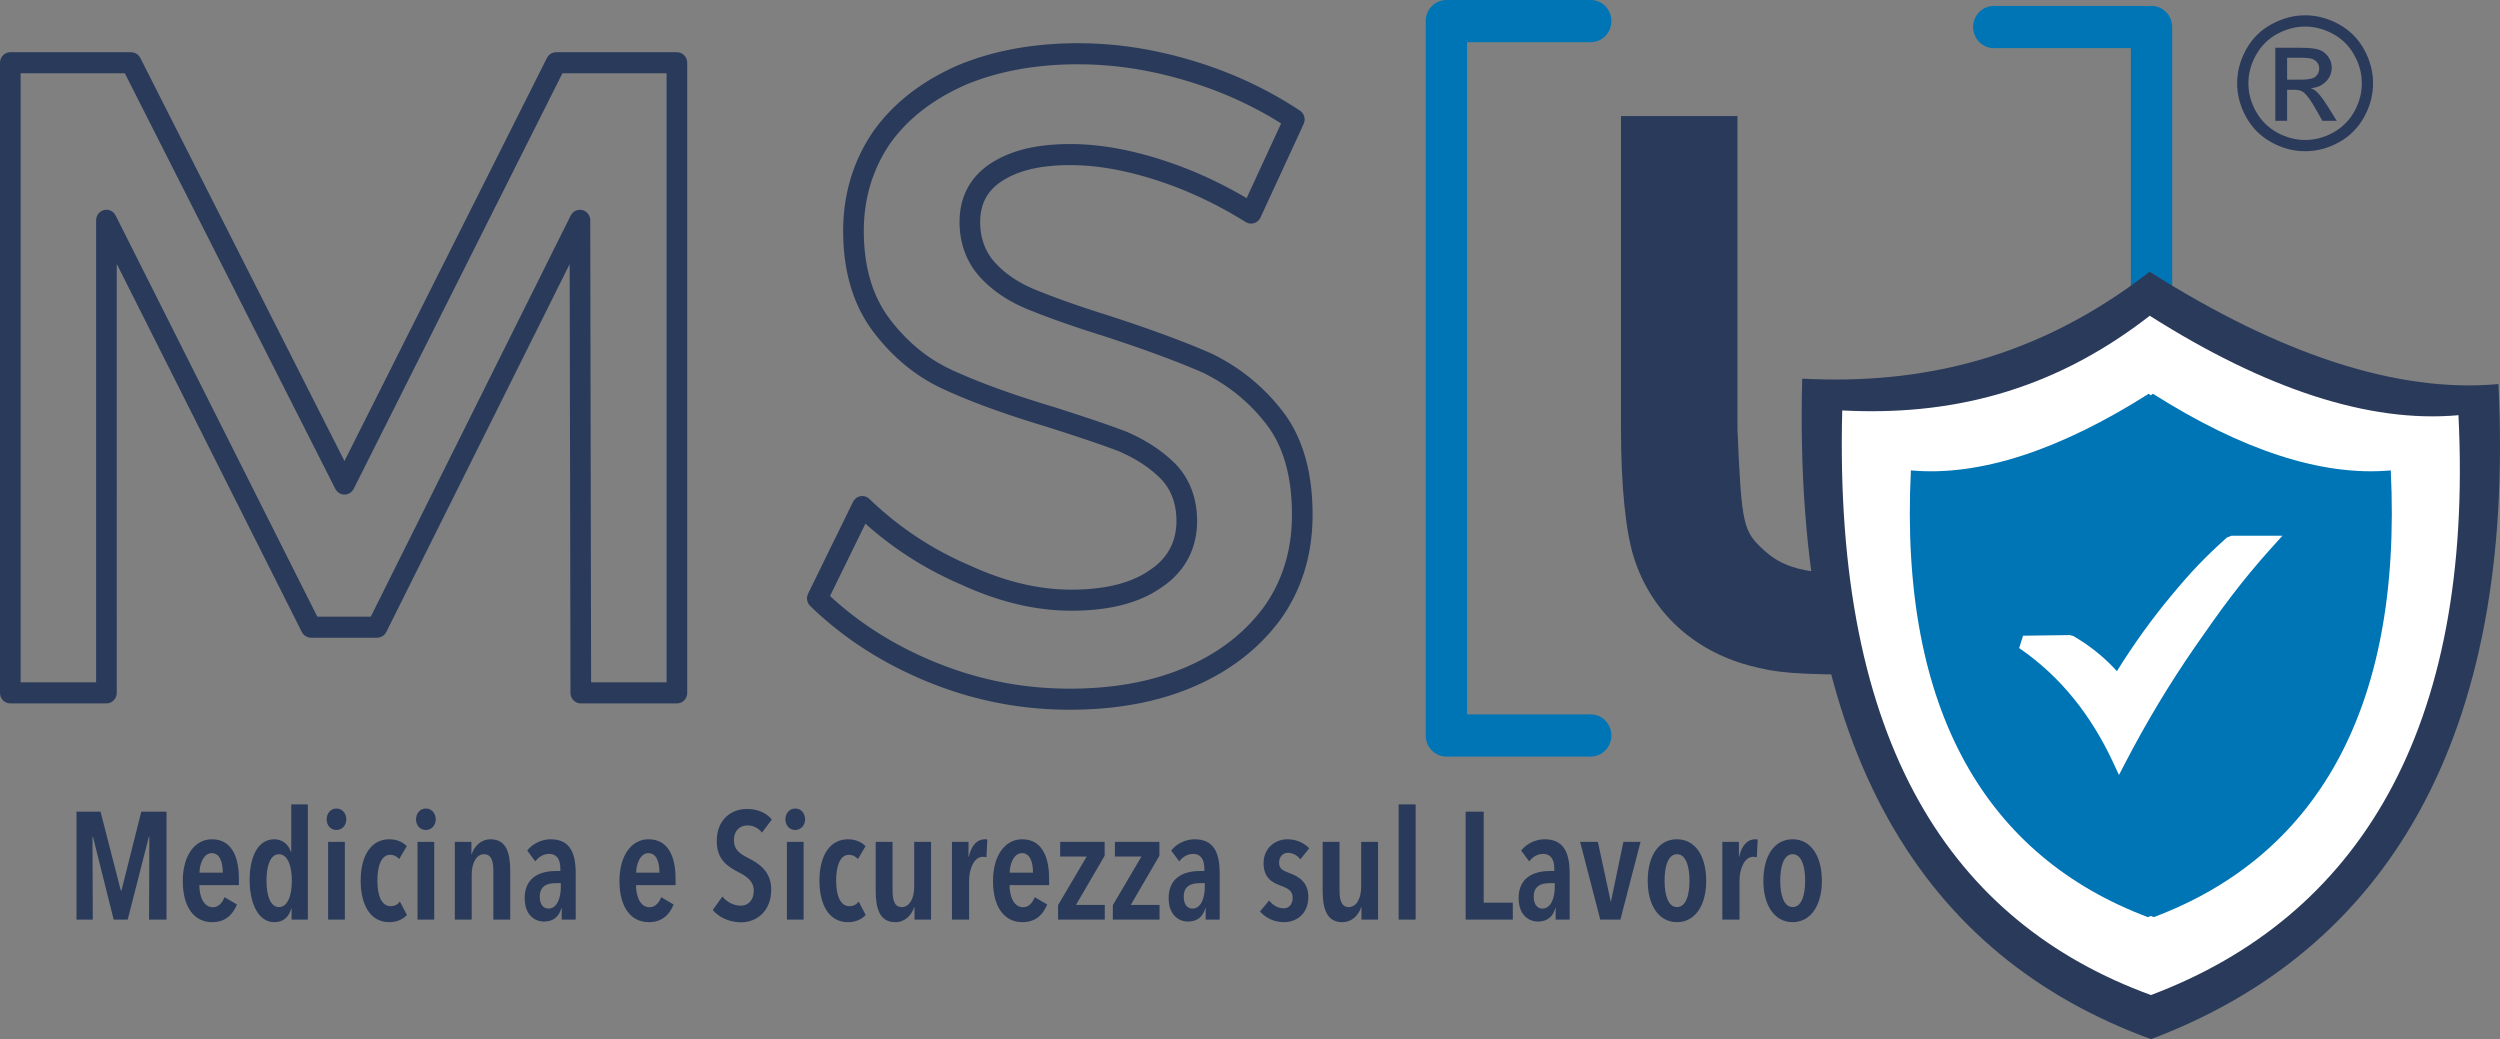 <?xml version="1.0" encoding="UTF-8" standalone="no"?>
<!-- Creator: CorelDRAW -->

<svg
   xml:space="preserve"
   width="151.444mm"
   height="62.949mm"
   version="1.1"
   style="clip-rule:evenodd;fill-rule:evenodd;image-rendering:optimizeQuality;shape-rendering:geometricPrecision;text-rendering:geometricPrecision"
   viewBox="0 0 15427.482 6412.561"
   id="svg27"
   sodipodi:docname="logo-msl-sec.svg"
   inkscape:version="1.2.2 (b0a8486541, 2022-12-01)"
   xmlns:inkscape="http://www.inkscape.org/namespaces/inkscape"
   xmlns:sodipodi="http://sodipodi.sourceforge.net/DTD/sodipodi-0.dtd"
   xmlns="http://www.w3.org/2000/svg"
   xmlns:svg="http://www.w3.org/2000/svg"><rect x="0" y="0" width="15427.482" height="6412.561" fill="#808080" stroke="none"/><sodipodi:namedview
   id="namedview16"
   pagecolor="#ffffff"
   bordercolor="#000000"
   borderopacity="0.25"
   inkscape:showpageshadow="2"
   inkscape:pageopacity="0.0"
   inkscape:pagecheckerboard="0"
   inkscape:deskcolor="#d1d1d1"
   inkscape:document-units="mm"
   showgrid="false"
   inkscape:zoom="0.97673734"
   inkscape:cx="375.74073"
   inkscape:cy="179.16792"
   inkscape:window-width="1850"
   inkscape:window-height="1011"
   inkscape:window-x="0"
   inkscape:window-y="0"
   inkscape:window-maximized="1"
   inkscape:current-layer="_2279955410304" />
 <defs
   id="defs4">
  <style
   type="text/css"
   id="style2">
   <![CDATA[
    .fil0 {fill:#0075B6;fill-rule:nonzero}
    .fil1 {fill:#2A3A5B;fill-rule:nonzero}
    .fil2 {fill:#2A3A5B;fill-rule:nonzero}
   ]]>
  </style>
 </defs>
 <g
   id="Livello_x0020_1"
   transform="translate(-64.56,-2.2777269e-4)"
   inkscape:label="Livello 1"
   inkscape:groupmode="layer">
  <g
   id="_2279955410304">
   <path
   class="fil0"
   d="m 12368.2,296.89 c -70.43,0 -127.55,-58.28 -127.55,-130.16 0,-71.89 57.12,-130.17 127.55,-130.17 h 973.45 c 70.43,0 127.55,58.28 127.55,130.17 v 4408.54 c 0,71.88 -57.12,130.17 -127.55,130.17 h -973.45 c -70.43,0 -127.55,-58.29 -127.55,-130.17 0,-71.89 57.12,-130.17 127.55,-130.17 h 845.9 V 296.88 h -845.9 z"
   id="path7" />
   <path
   class="fil0"
   d="M 8862.66,4332.82 V 130.16 c 0,-71.88 57.11,-130.17 127.55,-130.17 h 890.73 c 70.44,0 127.56,58.29 127.56,130.17 0,71.88 -57.12,130.17 -127.56,130.17 h -763.18 v 4148.21 h 763.18 c 70.44,0 127.56,58.29 127.56,130.17 0,71.88 -57.12,130.17 -127.56,130.17 h -890.73 c -70.44,0 -127.55,-58.29 -127.55,-130.17 z"
   id="path9" />
   
   <g
   id="g15">
    <path
   class="fil2"
   d="M 64.57,4275.82 V 387.24 h 127.4 v 3888.58 l -63.7,64.99 z m 127.4,0 c 0,35.89 -28.52,64.99 -63.7,64.99 -35.18,0 -63.7,-29.1 -63.7,-64.99 z m 529.39,64.99 H 128.27 v -129.98 h 593.09 l 63.7,64.99 z m 0,-129.98 c 35.18,0 63.7,29.1 63.7,64.99 0,35.89 -28.52,64.99 -63.7,64.99 z m 63.7,-2851.45 V 4275.82 H 657.66 V 1359.38 l 120.37,-29.66 z m -127.4,0 c 0,-35.89 28.52,-64.99 63.7,-64.99 35.18,0 63.7,29.1 63.7,64.99 z M 1927.04,3899.95 664.69,1389.04 l 113.34,-59.33 1262.35,2510.91 -56.67,94.66 z m 113.34,-59.33 c 16.05,31.94 3.7,71.11 -27.6,87.5 -31.29,16.38 -69.69,3.77 -85.74,-28.17 z m 351.42,94.66 H 1983.71 V 3805.3 h 408.09 l 56.77,94.45 z m 0,-129.98 c 35.18,0 63.7,29.1 63.7,64.99 0,35.89 -28.52,64.99 -63.7,64.99 z m 1308.22,-2416.45 -1251.45,2510.91 -113.54,-58.92 1251.45,-2510.91 120.47,29.34 z m -113.54,-58.92 c 15.94,-31.99 54.3,-44.74 85.64,-28.47 31.35,16.27 43.84,55.41 27.9,87.39 z m -1.49,2946.02 -5.44,-2916.44 127.4,-0.24 5.44,2916.44 -63.7,65.11 z m 127.4,-0.24 c 0.06,35.89 -28.4,65.05 -63.58,65.11 -35.18,0.06 -63.76,-28.98 -63.82,-64.87 z m 529.39,65.11 h -593.09 v -129.98 h 593.09 l 63.7,64.99 z m 0,-129.98 c 35.18,0 63.7,29.1 63.7,64.99 0,35.89 -28.52,64.99 -63.7,64.99 z m 63.7,-3823.59 v 3888.58 h -127.4 V 387.25 l 63.7,-64.99 z m -127.4,0 c 0,-35.89 28.52,-64.99 63.7,-64.99 35.18,0 63.7,29.1 63.7,64.99 z m -681.74,-64.99 h 745.44 v 129.98 h -745.44 l -56.68,-94.64 56.68,-35.35 z m 0,129.98 c -35.18,0 -63.7,-29.1 -63.7,-64.99 0,-35.89 28.52,-64.99 63.7,-64.99 z M 2133.78,2957.39 3439.66,357.6 l 113.36,59.29 -1305.88,2599.79 -113.27,0.19 z m 113.36,59.29 c -16.04,31.94 -54.44,44.57 -85.73,28.2 -31.29,-16.37 -43.67,-55.55 -27.63,-87.49 z M 930.29,357.41 2247.05,2957.2 2133.87,3016.87 817.11,417.08 873.7,322.25 930.29,357.4 Z m -113.18,59.67 c -16.15,-31.88 -3.9,-71.1 27.34,-87.58 31.24,-16.47 69.69,-3.98 85.83,27.9 L 817.1,417.07 Z M 128.26,322.25 H 873.7 V 452.23 H 128.26 l -63.7,-64.99 z m 0,129.98 c -35.18,0 -63.7,-29.1 -63.7,-64.99 0,-35.89 28.52,-64.99 63.7,-64.99 z"
   id="path13" />
   </g>
   <g
   id="g19">
    <path
   class="fil2"
   d="m 7727.61,1287.25 115.25,55.38 -90.86,27.76 -17.95,-11.09 -17.94,-10.92 -17.95,-10.72 -17.95,-10.54 -17.92,-10.33 -17.93,-10.16 -17.94,-9.97 -17.92,-9.78 -17.92,-9.59 -17.94,-9.42 -17.91,-9.24 -17.91,-9.05 -17.93,-8.87 -17.9,-8.7 -17.91,-8.51 -17.91,-8.35 -17.89,-8.15 -17.9,-7.99 -17.91,-7.81 -17.9,-7.65 -17.89,-7.48 -17.89,-7.29 -17.9,-7.13 -17.89,-6.97 -17.88,-6.79 -17.9,-6.63 -17.89,-6.47 -17.87,-6.31 -17.88,-6.12 -17.92,-5.99 -17.86,-5.83 -17.88,-5.65 37.24,-124.3 18.86,5.96 18.86,6.13 18.82,6.3 18.86,6.47 18.87,6.65 18.83,6.82 18.84,6.98 18.86,7.16 18.83,7.33 18.84,7.5 18.85,7.7 18.85,7.86 18.82,8.04 18.83,8.22 18.84,8.39 18.83,8.6 18.83,8.76 18.83,8.95 18.82,9.13 18.81,9.32 18.83,9.51 18.81,9.69 18.79,9.87 18.82,10.07 18.79,10.27 18.79,10.44 18.81,10.65 18.79,10.84 18.78,11.03 18.78,11.23 18.77,11.41 18.78,11.62 -90.86,27.76 z m 90.86,-27.76 c 30,18.72 39.45,58.73 21.11,89.35 -18.35,30.62 -57.57,40.27 -87.57,21.55 l 66.46,-110.89 z m 291.02,-494.58 -266.62,577.72 -115.25,-55.38 266.62,-577.72 92.24,-26.87 z m -115.25,-55.38 c 14.98,-32.47 52.94,-46.4 84.77,-31.11 31.82,15.29 45.47,54.02 30.49,86.49 L 7994.25,709.53 Z M 7407.68,505 l 36.9,-124.42 h -0.01 l 22.38,7.02 22.22,7.18 22.09,7.34 21.92,7.52 21.76,7.69 21.58,7.83 21.45,8 21.31,8.18 21.12,8.31 20.99,8.48 20.86,8.65 20.68,8.8 20.54,8.95 20.39,9.1 20.24,9.26 20.1,9.41 19.96,9.58 19.79,9.7 19.66,9.86 19.53,10 19.38,10.16 19.23,10.31 19.1,10.45 18.95,10.58 18.81,10.72 18.68,10.87 18.55,11.02 18.4,11.15 18.25,11.28 18.14,11.42 18,11.57 17.87,11.68 -69.23,109.12 -16.95,-11.09 -17.06,-10.96 -17.21,-10.83 -17.34,-10.73 -17.44,-10.56 -17.57,-10.43 -17.7,-10.3 -17.87,-10.19 -17.97,-10.05 -18.1,-9.9 -18.23,-9.76 -18.38,-9.63 -18.51,-9.49 -18.66,-9.35 -18.79,-9.23 -18.92,-9.07 -19.08,-8.92 -19.2,-8.79 -19.36,-8.65 -19.52,-8.51 -19.64,-8.35 -19.78,-8.2 -19.95,-8.05 -20.1,-7.93 -20.23,-7.75 -20.39,-7.61 -20.56,-7.47 -20.7,-7.3 -20.84,-7.15 -21.01,-7 -21.18,-6.84 -21.32,-6.69 h -0.01 z m 0.01,0 c -33.67,-10.39 -52.71,-46.68 -42.53,-81.03 10.18,-34.35 45.74,-53.79 79.41,-43.4 l -36.88,124.42 z M 6718.78,396.68 v -129.98 0 l 23.07,0.11 23.01,0.36 23,0.58 22.96,0.81 22.94,1.04 22.92,1.27 22.87,1.5 22.85,1.72 22.83,1.96 22.81,2.18 22.77,2.4 22.75,2.62 22.73,2.84 22.7,3.07 22.68,3.28 22.67,3.49 22.64,3.73 22.6,3.92 22.61,4.15 22.58,4.36 22.54,4.56 22.55,4.79 22.51,4.99 22.51,5.2 22.51,5.41 22.47,5.61 22.48,5.81 22.47,6.03 22.43,6.22 22.45,6.42 22.44,6.62 22.42,6.83 -36.9,124.42 -21.44,-6.52 -21.42,-6.34 -21.43,-6.13 -21.45,-5.94 -21.41,-5.75 -21.42,-5.54 -21.43,-5.35 -21.41,-5.14 -21.43,-4.95 -21.43,-4.75 -21.43,-4.54 -21.44,-4.34 -21.44,-4.16 -21.43,-3.92 -21.48,-3.74 -21.47,-3.52 -21.46,-3.31 -21.51,-3.12 -21.51,-2.9 -21.5,-2.7 -21.55,-2.48 -21.57,-2.28 -21.57,-2.06 -21.59,-1.83 -21.63,-1.64 -21.65,-1.42 -21.66,-1.21 -21.68,-0.98 -21.72,-0.77 -21.74,-0.54 -21.77,-0.34 -21.79,-0.11 v 0 z m 0,0 c -35.18,0 -63.7,-29.1 -63.7,-64.99 0,-35.89 28.52,-64.99 63.7,-64.99 z m -698.21,127.9 -50.91,-119.15 1.27,-0.55 20.78,-8.54 20.94,-8.27 21.14,-7.99 21.26,-7.71 21.43,-7.45 21.61,-7.17 21.76,-6.9 21.92,-6.63 22.11,-6.35 22.25,-6.07 22.42,-5.81 22.59,-5.54 22.76,-5.25 22.91,-4.99 23.1,-4.73 23.26,-4.43 23.42,-4.19 23.61,-3.89 23.76,-3.63 23.94,-3.37 24.12,-3.09 24.28,-2.81 24.45,-2.56 24.63,-2.27 24.81,-2.02 24.98,-1.74 25.15,-1.48 25.35,-1.2 25.52,-0.93 25.68,-0.67 25.87,-0.4 26.05,-0.13 v 129.98 l -24.76,0.13 -24.57,0.38 -24.38,0.63 -24.17,0.89 -23.96,1.14 -23.79,1.4 -23.57,1.64 -23.4,1.89 -23.21,2.15 -23,2.39 -22.83,2.65 -22.61,2.9 -22.45,3.15 -22.27,3.4 -22.06,3.65 -21.89,3.9 -21.71,4.15 -21.54,4.4 -21.36,4.65 -21.17,4.9 -20.99,5.13 -20.83,5.4 -20.66,5.64 -20.46,5.88 -20.31,6.14 -20.15,6.37 -19.96,6.64 -19.82,6.88 -19.65,7.12 -19.47,7.38 -19.31,7.62 -19.17,7.86 1.27,-0.55 z m -1.27,0.55 c -32.54,13.63 -69.75,-2.24 -83.1,-35.44 -13.36,-33.2 2.2,-71.18 34.74,-84.81 l 48.37,120.25 z m -461.69,360.45 -104.37,-74.53 0.59,-0.85 11.56,-15.98 11.86,-15.77 12.19,-15.59 12.47,-15.35 12.78,-15.15 13.07,-14.92 13.38,-14.71 13.66,-14.5 13.98,-14.27 14.26,-14.08 14.58,-13.84 14.83,-13.62 15.15,-13.41 15.42,-13.18 15.73,-13 16.02,-12.75 16.3,-12.54 16.58,-12.32 16.89,-12.11 17.16,-11.89 17.44,-11.66 17.73,-11.45 18.02,-11.25 18.3,-11.01 18.57,-10.81 18.87,-10.58 19.13,-10.37 19.42,-10.16 19.7,-9.95 19.99,-9.74 20.26,-9.51 20.54,-9.3 50.91,119.15 -18.97,8.61 -18.67,8.76 -18.36,8.94 -18.09,9.14 -17.79,9.3 -17.5,9.49 -17.2,9.65 -16.9,9.83 -16.63,10.01 -16.31,10.17 -16.03,10.37 -15.75,10.52 -15.45,10.71 -15.16,10.87 -14.87,11.05 -14.61,11.24 -14.29,11.39 -14.02,11.55 -13.73,11.76 -13.46,11.92 -13.18,12.09 -12.89,12.25 -12.61,12.43 -12.33,12.6 -12.05,12.78 -11.79,12.96 -11.5,13.13 -11.24,13.31 -10.96,13.48 -10.67,13.65 -10.41,13.85 -10.16,14.03 0.59,-0.85 z m -0.59,0.85 c -20.62,29.07 -60.45,35.59 -88.94,14.55 -28.49,-21.05 -34.87,-61.69 -14.25,-90.77 z m -162.01,539.62 h -127.4 v 0 l 0.18,-21.39 0.56,-21.27 0.92,-21.16 1.29,-21.04 1.67,-20.9 2.03,-20.79 2.4,-20.63 2.76,-20.51 3.13,-20.39 3.5,-20.25 3.86,-20.09 4.22,-19.98 4.59,-19.82 4.95,-19.66 5.3,-19.55 5.68,-19.39 6.02,-19.23 6.39,-19.09 6.75,-18.93 7.09,-18.74 7.46,-18.62 7.8,-18.45 8.16,-18.28 8.5,-18.11 8.85,-17.95 9.2,-17.79 9.55,-17.6 9.88,-17.43 10.22,-17.26 10.57,-17.09 10.9,-16.89 11.24,-16.72 104.37,74.53 -9.87,14.7 -9.58,14.83 -9.25,14.95 -8.95,15.12 -8.66,15.27 -8.34,15.4 -8.04,15.52 -7.73,15.69 -7.44,15.83 -7.12,15.97 -6.83,16.11 -6.5,16.24 -6.19,16.4 -5.9,16.52 -5.57,16.67 -5.29,16.83 -4.95,16.94 -4.65,17.08 -4.34,17.28 -4.02,17.38 -3.71,17.51 -3.39,17.68 -3.08,17.81 -2.76,17.95 -2.43,18.1 -2.12,18.24 -1.8,18.39 -1.47,18.52 -1.15,18.65 -0.81,18.82 -0.5,18.97 -0.16,19.09 v 0 z m 0,0 c 0,35.89 -28.52,64.99 -63.7,64.99 -35.18,0 -63.7,-29.1 -63.7,-64.99 z m 160.7,543.4 -100.57,79.78 v 0 l -11.46,-15.4 -11.1,-15.69 -10.77,-15.97 -10.4,-16.25 -10.04,-16.51 -9.7,-16.8 -9.33,-17.05 -8.98,-17.34 -8.61,-17.6 -8.25,-17.86 -7.89,-18.14 -7.54,-18.4 -7.14,-18.63 -6.8,-18.91 -6.43,-19.17 -6.06,-19.41 -5.7,-19.68 -5.32,-19.93 -4.96,-20.14 -4.59,-20.42 -4.22,-20.66 -3.86,-20.89 -3.48,-21.14 -3.13,-21.4 -2.75,-21.64 -2.38,-21.86 -2.03,-22.12 -1.65,-22.35 -1.28,-22.61 -0.91,-22.82 -0.56,-23.07 -0.18,-23.32 h 127.4 l 0.16,21.22 0.5,20.93 0.83,20.66 1.16,20.35 1.49,20.09 1.8,19.81 2.14,19.54 2.44,19.25 2.76,18.96 3.1,18.69 3.39,18.43 3.71,18.13 4.02,17.86 4.33,17.61 4.62,17.32 4.93,17.03 5.25,16.8 5.53,16.5 5.85,16.24 6.14,16 6.42,15.71 6.73,15.45 7.03,15.21 7.32,14.95 7.6,14.69 7.91,14.45 8.19,14.19 8.5,13.97 8.77,13.7 9.06,13.45 9.37,13.22 9.65,12.98 v 0 z m 0,0 c 21.59,28.33 16.58,69.18 -11.19,91.2 -27.77,22.02 -67.79,16.91 -89.38,-11.42 z m 383.86,313.89 -52.12,118.62 -0.01,-0.01 -15.65,-7.31 -15.51,-7.55 -15.37,-7.8 -15.25,-8.05 -15.11,-8.28 -14.98,-8.53 -14.84,-8.77 -14.71,-9.02 -14.57,-9.25 -14.43,-9.5 -14.29,-9.73 -14.15,-9.97 -14.03,-10.22 -13.86,-10.44 -13.75,-10.71 -13.6,-10.94 -13.44,-11.14 -13.32,-11.41 -13.16,-11.63 -13.03,-11.86 -12.91,-12.12 -12.75,-12.36 -12.59,-12.57 -12.44,-12.78 -12.33,-13.04 -12.19,-13.28 -12.03,-13.5 -11.89,-13.73 -11.74,-13.96 -11.6,-14.19 -11.46,-14.42 -11.31,-14.64 100.57,-79.78 10.25,13.25 10.34,13.02 10.46,12.78 10.57,12.57 10.69,12.35 10.79,12.11 10.89,11.88 11.02,11.65 11.15,11.46 11.25,11.23 11.35,10.99 11.46,10.76 11.58,10.55 11.71,10.35 11.8,10.11 11.93,9.9 12.03,9.68 12.14,9.44 12.28,9.24 12.38,9.04 12.5,8.79 12.62,8.61 12.72,8.36 12.86,8.17 12.96,7.94 13.09,7.73 13.21,7.53 13.31,7.3 13.46,7.09 13.58,6.89 13.68,6.67 13.81,6.46 -0.01,-0.01 z m 0.01,0.01 c 32.09,14.69 46.44,53.16 32.05,85.9 -14.39,32.74 -52.1,47.39 -84.18,32.7 l 52.14,-118.6 z m 618.74,225.05 -38.2,124.02 1.25,0.39 -24.54,-7.35 -24.21,-7.35 -23.92,-7.37 -23.58,-7.34 -23.29,-7.34 -22.98,-7.35 -22.65,-7.33 -22.36,-7.34 -22.05,-7.33 -21.73,-7.33 -21.42,-7.3 -21.13,-7.31 -20.83,-7.29 -20.51,-7.29 -20.2,-7.26 -19.93,-7.26 -19.61,-7.24 -19.31,-7.23 -19.03,-7.22 -18.71,-7.2 -18.43,-7.18 -18.13,-7.15 -17.84,-7.15 -17.54,-7.12 -17.26,-7.11 -16.94,-7.07 -16.69,-7.05 -16.42,-7.05 -16.1,-7.01 -15.79,-6.97 -15.55,-6.96 -15.25,-6.93 52.12,-118.62 14.62,6.64 14.91,6.67 15.24,6.72 15.5,6.76 15.77,6.76 16.1,6.8 16.41,6.85 16.69,6.87 16.99,6.9 17.29,6.93 17.58,6.95 17.9,6.98 18.2,7 18.48,7.02 18.81,7.03 19.1,7.06 19.42,7.08 19.73,7.1 20.02,7.11 20.32,7.13 20.64,7.13 20.97,7.16 21.26,7.17 21.57,7.17 21.89,7.18 22.22,7.19 22.51,7.21 22.82,7.2 23.18,7.22 23.47,7.22 23.79,7.21 24.11,7.23 1.25,0.39 z m -1.25,-0.39 c 33.76,10.04 53.15,46.15 43.29,80.6 -9.85,34.45 -45.23,54.24 -78.99,44.19 l 35.69,-124.79 z m 464.33,158.2 -50.2,119.47 2.41,1 -10.59,-4.1 -10.79,-4.13 -11.04,-4.16 -11.28,-4.21 -11.52,-4.25 -11.76,-4.3 -11.99,-4.34 -12.22,-4.38 -12.45,-4.42 -12.67,-4.47 -12.9,-4.5 -13.17,-4.56 -13.38,-4.61 -13.6,-4.66 -13.83,-4.71 -14.09,-4.76 -14.3,-4.82 -14.51,-4.86 -14.76,-4.91 -15.01,-4.97 -15.23,-5.03 -15.42,-5.07 -15.67,-5.13 -15.91,-5.2 -16.13,-5.26 -16.35,-5.3 -16.6,-5.39 -16.8,-5.43 -17.04,-5.49 -17.28,-5.56 -17.48,-5.62 -17.73,-5.68 38.2,-124.02 17.77,5.7 17.56,5.64 17.32,5.58 17.1,5.51 16.9,5.47 16.65,5.39 16.45,5.34 16.25,5.3 15.99,5.22 15.81,5.17 15.59,5.13 15.35,5.07 15.13,5.01 14.92,4.97 14.73,4.92 14.49,4.88 14.25,4.82 14.08,4.79 13.84,4.74 13.62,4.7 13.4,4.65 13.22,4.62 12.98,4.57 12.77,4.54 12.55,4.5 12.34,4.46 12.12,4.42 11.91,4.39 11.73,4.37 11.49,4.34 11.3,4.31 11.06,4.28 2.41,1 z m -2.41,-1 c 32.86,12.78 49.36,50.35 36.84,83.89 -12.52,33.54 -49.35,50.36 -82.21,37.58 z m 306.93,205.4 -93.37,88.42 1.63,1.73 -6.59,-6.64 -6.66,-6.54 -6.76,-6.46 -6.84,-6.36 -6.96,-6.29 -7.06,-6.22 -7.13,-6.12 -7.24,-6.05 -7.34,-5.97 -7.46,-5.9 -7.53,-5.82 -7.66,-5.74 -7.77,-5.68 -7.84,-5.58 -8.01,-5.54 -8.09,-5.47 -8.19,-5.38 -8.33,-5.33 -8.43,-5.26 -8.57,-5.2 -8.69,-5.13 -8.78,-5.06 -8.94,-5.01 -9.05,-4.94 -9.16,-4.87 -9.33,-4.84 -9.43,-4.76 -9.56,-4.71 -9.67,-4.64 -9.83,-4.58 -9.97,-4.53 -10.1,-4.47 50.2,-119.47 11.2,4.96 11.07,5.04 10.97,5.11 10.87,5.21 10.74,5.28 10.61,5.37 10.47,5.43 10.42,5.52 10.27,5.63 10.17,5.68 10.06,5.8 9.93,5.87 9.83,5.97 9.72,6.05 9.6,6.14 9.53,6.25 9.39,6.35 9.27,6.42 9.19,6.54 9.06,6.62 8.96,6.73 8.87,6.84 8.72,6.92 8.65,7.03 8.53,7.13 8.43,7.22 8.3,7.32 8.22,7.43 8.12,7.56 8.01,7.64 7.91,7.76 7.79,7.84 1.63,1.73 z m -1.63,-1.73 c 24.87,25.39 24.85,66.55 -0.03,91.92 -24.88,25.37 -65.22,25.36 -90.08,-0.03 z m 127.47,345.92 h -127.4 v 0 l -0.09,-10.07 -0.31,-9.96 -0.48,-9.79 -0.67,-9.61 -0.88,-9.48 -1.06,-9.35 -1.23,-9.18 -1.43,-9.06 -1.59,-8.89 -1.77,-8.73 -1.97,-8.64 -2.13,-8.49 -2.29,-8.34 -2.48,-8.19 -2.66,-8.11 -2.8,-7.95 -2.98,-7.82 -3.16,-7.73 -3.32,-7.57 -3.48,-7.48 -3.66,-7.37 -3.82,-7.25 -3.98,-7.11 -4.15,-7.01 -4.34,-6.94 -4.51,-6.84 -4.67,-6.72 -4.82,-6.59 -5.01,-6.5 -5.21,-6.46 -5.35,-6.32 -5.53,-6.22 93.37,-88.42 7.55,8.49 7.32,8.66 7.1,8.78 6.91,8.98 6.69,9.16 6.46,9.29 6.22,9.44 6.01,9.61 5.8,9.78 5.55,9.94 5.31,10.06 5.08,10.22 4.83,10.35 4.6,10.52 4.34,10.65 4.13,10.78 3.86,10.94 3.62,11.02 3.37,11.23 3.13,11.32 2.86,11.42 2.62,11.55 2.38,11.7 2.12,11.81 1.87,11.91 1.62,12.05 1.37,12.12 1.12,12.25 0.88,12.4 0.62,12.48 0.37,12.57 0.13,12.7 v 0 z m 0,0 c 0,35.89 -28.52,64.99 -63.7,64.99 -35.18,0 -63.7,-29.1 -63.7,-64.99 z m -217.76,408.87 -72.78,-106.7 1.58,-1.08 10.11,-6.94 9.78,-7.11 9.4,-7.24 9.05,-7.43 8.72,-7.57 8.36,-7.72 8.04,-7.87 7.69,-8.02 7.37,-8.19 7.05,-8.32 6.69,-8.46 6.4,-8.64 6.08,-8.76 5.75,-8.9 5.44,-9.07 5.14,-9.26 4.84,-9.39 4.51,-9.53 4.23,-9.73 3.91,-9.87 3.62,-10.06 3.32,-10.26 3.02,-10.41 2.69,-10.58 2.4,-10.8 2.1,-11.01 1.78,-11.16 1.46,-11.32 1.13,-11.58 0.83,-11.77 0.5,-11.96 0.16,-12.15 h 127.4 l -0.22,15.8 -0.64,15.69 -1.09,15.51 -1.52,15.39 -1.97,15.29 -2.41,15.1 -2.83,14.92 -3.28,14.77 -3.73,14.62 -4.18,14.45 -4.6,14.21 -5.04,14.06 -5.5,13.86 -5.92,13.62 -6.37,13.45 -6.79,13.18 -7.2,12.95 -7.64,12.73 -8.07,12.51 -8.47,12.22 -8.86,11.96 -9.3,11.74 -9.68,11.44 -10.05,11.16 -10.46,10.91 -10.83,10.62 -11.22,10.35 -11.57,10.05 -11.94,9.77 -12.32,9.5 -12.63,9.19 -13,8.91 1.58,-1.08 z m -1.58,1.08 c -29.46,19.61 -68.93,11.13 -88.16,-18.92 -19.22,-30.05 -10.92,-70.33 18.54,-89.94 z m -557.16,143.89 v -129.98 0 l 19.99,-0.13 19.68,-0.37 19.34,-0.63 19.06,-0.88 18.75,-1.12 18.45,-1.35 18.11,-1.61 17.81,-1.85 17.5,-2.1 17.18,-2.33 16.88,-2.59 16.57,-2.82 16.26,-3.05 15.92,-3.28 15.64,-3.52 15.3,-3.75 15.02,-3.99 14.7,-4.21 14.36,-4.43 14.07,-4.68 13.78,-4.9 13.47,-5.1 13.14,-5.32 12.85,-5.55 12.55,-5.77 12.23,-5.97 11.95,-6.2 11.68,-6.43 11.36,-6.61 11.06,-6.83 10.79,-7.05 10.51,-7.26 72.78,106.7 -13.24,9.14 -13.54,8.84 -13.83,8.54 -14.11,8.22 -14.37,7.89 -14.66,7.61 -14.96,7.31 -15.22,6.99 -15.49,6.69 -15.79,6.4 -16.01,6.08 -16.29,5.78 -16.55,5.49 -16.85,5.21 -17.1,4.9 -17.34,4.6 -17.62,4.32 -17.88,4.03 -18.16,3.75 -18.4,3.45 -18.65,3.17 -18.92,2.89 -19.21,2.62 -19.44,2.32 -19.72,2.06 -19.99,1.77 -20.24,1.5 -20.49,1.22 -20.75,0.96 -21.06,0.67 -21.29,0.41 -21.56,0.13 v 0 z m 0,0 c -35.18,0 -63.7,-29.1 -63.7,-64.99 0,-35.89 28.52,-64.99 63.7,-64.99 z m -677.53,-160.59 49.2,-119.9 1.66,0.73 20.74,9.43 20.67,9.12 20.58,8.8 20.49,8.47 20.45,8.16 20.36,7.85 20.27,7.52 20.21,7.22 20.15,6.91 20.05,6.6 19.97,6.29 19.92,5.98 19.83,5.68 19.75,5.38 19.69,5.07 19.61,4.77 19.53,4.47 19.45,4.17 19.42,3.88 19.31,3.59 19.22,3.28 19.18,2.99 19.1,2.7 19.03,2.41 18.96,2.13 18.87,1.83 18.83,1.55 18.75,1.27 18.67,0.98 18.62,0.7 18.53,0.42 18.47,0.14 v 129.98 l -20.36,-0.14 -20.42,-0.48 -20.46,-0.76 -20.55,-1.08 -20.59,-1.4 -20.64,-1.69 -20.74,-2.02 -20.77,-2.33 -20.82,-2.64 -20.87,-2.96 -20.91,-3.26 -21.02,-3.59 -21.05,-3.91 -21.09,-4.21 -21.16,-4.53 -21.22,-4.86 -21.26,-5.17 -21.32,-5.5 -21.36,-5.81 -21.42,-6.13 -21.46,-6.45 -21.56,-6.77 -21.58,-7.11 -21.62,-7.42 -21.7,-7.75 -21.74,-8.07 -21.79,-8.4 -21.83,-8.71 -21.91,-9.06 -21.94,-9.37 -21.99,-9.71 -22.04,-10.02 1.66,0.73 z m -1.66,-0.73 c -32.04,-14.8 -46.26,-53.32 -31.76,-86.02 14.5,-32.7 52.25,-47.22 84.29,-32.41 l -52.52,118.43 z m -553.37,-452.35 -113.95,-58.11 100.69,-18.22 17.4,16.55 17.52,16.32 17.63,16.05 17.75,15.79 17.88,15.55 18.01,15.3 18.12,15.06 18.23,14.79 18.37,14.56 18.49,14.31 18.62,14.07 18.72,13.82 18.84,13.58 18.99,13.33 19.1,13.11 19.23,12.87 19.33,12.63 19.48,12.39 19.6,12.16 19.72,11.93 19.84,11.69 19.97,11.47 20.09,11.23 20.23,11.01 20.33,10.78 20.48,10.54 20.61,10.33 20.72,10.1 20.87,9.88 20.99,9.67 21.1,9.43 21.24,9.21 -49.2,119.9 -22.5,-9.76 -22.38,-10 -22.25,-10.24 -22.12,-10.47 -22,-10.73 -21.85,-10.96 -21.74,-11.2 -21.62,-11.45 -21.47,-11.68 -21.35,-11.94 -21.23,-12.18 -21.09,-12.43 -20.96,-12.68 -20.82,-12.92 -20.7,-13.18 -20.58,-13.43 -20.43,-13.68 -20.3,-13.93 -20.17,-14.19 -20.06,-14.43 -19.91,-14.7 -19.76,-14.94 -19.65,-15.21 -19.51,-15.45 -19.38,-15.73 -19.24,-15.97 -19.11,-16.24 -18.98,-16.5 -18.85,-16.77 -18.71,-17.03 -18.56,-17.28 -18.44,-17.55 100.69,-18.22 z m -100.69,18.22 c -25.58,-24.62 -26.75,-65.77 -2.62,-91.88 24.13,-26.11 64.46,-27.3 90.04,-2.68 l -87.42,94.55 z m -290.76,490.29 277.5,-566.62 113.95,58.11 -277.5,566.62 -100.76,18.15 z m 113.95,58.11 c -15.72,32.1 -53.99,45.13 -85.45,29.08 -31.46,-16.04 -44.22,-55.09 -28.5,-87.19 z m 674.04,366.12 -47.33,120.69 v 0 l -26.03,-10.8 -25.79,-11.02 -25.59,-11.27 -25.38,-11.51 -25.14,-11.76 -24.95,-11.99 -24.71,-12.24 -24.5,-12.48 -24.29,-12.72 -24.09,-12.97 -23.86,-13.23 -23.66,-13.47 -23.45,-13.73 -23.23,-13.98 -23.02,-14.22 -22.81,-14.48 -22.6,-14.74 -22.41,-15 -22.18,-15.25 -21.97,-15.48 -21.78,-15.77 -21.58,-16.02 -21.34,-16.27 -21.16,-16.52 -20.96,-16.81 -20.74,-17.06 -20.55,-17.32 -20.33,-17.57 -20.15,-17.85 -19.95,-18.11 -19.74,-18.38 -19.53,-18.64 87.57,-94.41 18.41,17.56 18.58,17.3 18.76,17.05 18.97,16.79 19.15,16.55 19.34,16.32 19.52,16.04 19.72,15.81 19.92,15.57 20.12,15.33 20.31,15.09 20.5,14.83 20.71,14.61 20.91,14.37 21.09,14.12 21.32,13.88 21.52,13.66 21.72,13.43 21.94,13.2 22.13,12.96 22.36,12.73 22.57,12.5 22.77,12.28 23,12.05 23.22,11.83 23.43,11.59 23.64,11.38 23.88,11.14 24.09,10.94 24.31,10.7 24.55,10.49 24.76,10.27 v 0 z m 0,0 c 32.66,13.33 48.53,51.18 35.47,84.5 -13.06,33.32 -50.14,49.53 -82.8,36.19 z m 825.15,162.02 v 129.98 0 l -28.26,-0.16 -28.2,-0.5 -28.13,-0.85 -28.06,-1.17 -28,-1.51 -27.94,-1.82 -27.9,-2.18 -27.81,-2.52 -27.77,-2.84 -27.7,-3.18 -27.63,-3.52 -27.57,-3.84 -27.5,-4.19 -27.43,-4.51 -27.39,-4.86 -27.31,-5.2 -27.24,-5.52 -27.18,-5.85 -27.12,-6.2 -27.05,-6.53 -26.97,-6.86 -26.92,-7.2 -26.85,-7.53 -26.77,-7.86 -26.7,-8.19 -26.66,-8.54 -26.58,-8.87 -26.5,-9.2 -26.45,-9.52 -26.37,-9.87 -26.28,-10.2 -26.23,-10.52 47.33,-120.69 24.85,9.97 24.92,9.67 24.95,9.34 25.02,9.02 25.09,8.71 25.13,8.38 25.19,8.07 25.25,7.74 25.32,7.44 25.37,7.12 25.44,6.79 25.51,6.49 25.56,6.18 25.61,5.84 25.67,5.54 25.75,5.22 25.8,4.91 25.84,4.57 25.95,4.27 26,3.96 26.06,3.64 26.12,3.32 26.17,3.02 26.24,2.68 26.32,2.37 26.37,2.06 26.44,1.74 26.52,1.43 26.58,1.11 26.64,0.78 26.71,0.48 26.77,0.16 v 0 z m 0,0 c 35.18,0 63.7,29.1 63.7,64.99 0,35.89 -28.52,64.99 -63.7,64.99 z m 720.52,-133.7 49.85,119.61 v 0.01 l -21.39,9.09 -21.6,8.78 -21.76,8.46 -21.94,8.16 -22.14,7.86 -22.32,7.56 -22.5,7.25 -22.67,6.94 -22.84,6.65 -23.01,6.35 -23.2,6.06 -23.38,5.76 -23.53,5.46 -23.7,5.16 -23.88,4.88 -24.03,4.58 -24.21,4.3 -24.38,4.01 -24.54,3.72 -24.68,3.44 -24.87,3.16 -25.03,2.87 -25.17,2.6 -25.32,2.31 -25.51,2.04 -25.65,1.76 -25.8,1.49 -25.97,1.21 -26.1,0.94 -26.27,0.68 -26.41,0.4 -26.57,0.13 v -129.98 l 25.3,-0.13 25.13,-0.38 24.97,-0.64 24.79,-0.9 24.62,-1.15 24.44,-1.41 24.27,-1.66 24.08,-1.94 23.92,-2.19 23.75,-2.43 23.54,-2.71 23.38,-2.97 23.2,-3.22 23.01,-3.49 22.81,-3.75 22.65,-4.03 22.46,-4.28 22.27,-4.55 22.1,-4.82 21.9,-5.07 21.69,-5.35 21.52,-5.61 21.34,-5.9 21.15,-6.14 20.95,-6.43 20.75,-6.68 20.57,-6.97 20.38,-7.23 20.19,-7.51 19.99,-7.78 19.8,-8.05 19.6,-8.33 v 0.01 z m 0,-0.01 c 32.36,-14.05 69.78,1.34 83.54,34.38 13.76,33.04 -1.32,71.21 -33.69,85.25 z m 484.43,-377.75 103.91,75.2 -0.78,1.11 -12.52,16.92 -12.79,16.7 -13.08,16.45 -13.33,16.2 -13.61,15.98 -13.91,15.74 -14.17,15.49 -14.45,15.25 -14.73,15.02 -15,14.76 -15.27,14.52 -15.56,14.29 -15.83,14.04 -16.12,13.79 -16.38,13.53 -16.66,13.29 -16.94,13.06 -17.23,12.79 -17.48,12.55 -17.77,12.32 -18.06,12.05 -18.31,11.81 -18.61,11.57 -18.88,11.32 -19.16,11.06 -19.43,10.83 -19.72,10.57 -19.98,10.32 -20.26,10.09 -20.56,9.83 -20.82,9.6 -21.11,9.33 -49.85,-119.61 19.42,-8.6 19.13,-8.8 18.83,-9.02 18.55,-9.23 18.27,-9.42 17.95,-9.64 17.69,-9.85 17.41,-10.06 17.12,-10.26 16.84,-10.47 16.57,-10.69 16.29,-10.89 16.01,-11.09 15.77,-11.31 15.47,-11.51 15.21,-11.71 14.94,-11.93 14.69,-12.14 14.42,-12.35 14.16,-12.55 13.91,-12.76 13.66,-12.99 13.41,-13.19 13.14,-13.41 12.9,-13.62 12.66,-13.84 12.4,-14.03 12.16,-14.27 11.93,-14.49 11.67,-14.7 11.43,-14.9 11.2,-15.15 -0.78,1.11 z m 0.78,-1.11 c 20.94,-28.83 60.85,-34.87 89.1,-13.5 28.26,21.37 34.18,62.09 13.23,90.92 l -102.34,-77.42 z m 167.03,-561.25 h 127.4 v 0 l -0.18,22.37 -0.56,22.22 -0.93,22.08 -1.28,21.92 -1.67,21.8 -2.05,21.63 -2.41,21.46 -2.78,21.31 -3.16,21.18 -3.53,21.04 -3.91,20.87 -4.29,20.69 -4.66,20.55 -5.04,20.39 -5.42,20.22 -5.8,20.08 -6.16,19.88 -6.55,19.74 -6.93,19.59 -7.3,19.39 -7.66,19.23 -8.06,19.07 -8.41,18.87 -8.8,18.72 -9.19,18.55 -9.53,18.35 -9.91,18.17 -10.29,18.01 -10.67,17.83 -11.02,17.63 -11.39,17.44 -11.76,17.28 -103.91,-75.2 10.33,-15.18 10,-15.34 9.68,-15.45 9.32,-15.61 9.01,-15.75 8.67,-15.91 8.35,-16.04 8.01,-16.19 7.68,-16.34 7.35,-16.5 7.04,-16.65 6.7,-16.79 6.39,-16.98 6.05,-17.08 5.71,-17.28 5.41,-17.44 5.08,-17.59 4.75,-17.76 4.43,-17.93 4.11,-18.08 3.78,-18.27 3.46,-18.43 3.13,-18.57 2.79,-18.75 2.48,-18.97 2.15,-19.12 1.82,-19.28 1.49,-19.44 1.16,-19.64 0.83,-19.83 0.5,-20 0.16,-20.17 v 0 z m 0,0 c 0,-35.89 28.52,-64.99 63.7,-64.99 35.18,0 63.7,29.1 63.7,64.99 z m -155.27,-554.49 100.59,-79.78 h -0.01 l 11.54,15.56 11.13,15.85 10.75,16.16 10.37,16.46 9.98,16.79 9.59,17.06 9.19,17.34 8.81,17.62 8.42,17.91 8.06,18.21 7.65,18.47 7.27,18.72 6.91,19.01 6.52,19.26 6.16,19.54 5.78,19.81 5.41,20.05 5.04,20.29 4.69,20.55 4.32,20.83 3.96,21.06 3.6,21.3 3.25,21.57 2.89,21.79 2.56,22.04 2.19,22.28 1.86,22.51 1.51,22.79 1.18,23.01 0.83,23.24 0.5,23.47 0.17,23.73 h -127.4 l -0.15,-21.85 -0.46,-21.58 -0.76,-21.28 -1.06,-20.97 -1.39,-20.69 -1.68,-20.41 -1.99,-20.12 -2.29,-19.82 -2.59,-19.53 -2.9,-19.24 -3.21,-18.94 -3.49,-18.65 -3.81,-18.33 -4.12,-18.06 -4.41,-17.77 -4.72,-17.48 -5,-17.14 -5.31,-16.85 -5.62,-16.59 -5.91,-16.28 -6.21,-15.99 -6.51,-15.7 -6.79,-15.38 -7.12,-15.12 -7.41,-14.83 -7.72,-14.55 -8,-14.25 -8.31,-13.96 -8.62,-13.69 -8.93,-13.43 -9.24,-13.14 -9.52,-12.87 h -0.01 z m 0.01,0 c -21.59,-28.33 -16.58,-69.18 11.19,-91.2 27.77,-22.02 67.79,-16.91 89.38,11.42 z m -388.59,-319.12 50.69,-119.27 2.35,1.11 15.49,7.76 15.4,7.98 15.29,8.18 15.19,8.38 15.11,8.62 14.98,8.82 14.89,9.04 14.77,9.27 14.64,9.45 14.55,9.7 14.42,9.91 14.3,10.13 14.19,10.36 14.06,10.57 13.93,10.8 13.78,11.01 13.67,11.25 13.55,11.49 13.39,11.69 13.24,11.91 13.13,12.17 12.97,12.39 12.82,12.6 12.68,12.86 12.52,13.09 12.35,13.3 12.2,13.53 12.05,13.78 11.9,14.02 11.71,14.24 11.55,14.49 11.39,14.71 -100.59,79.78 -10.19,-13.18 -10.35,-12.96 -10.49,-12.75 -10.61,-12.53 -10.77,-12.3 -10.92,-12.12 -11.06,-11.9 -11.18,-11.68 -11.32,-11.47 -11.45,-11.28 -11.58,-11.06 -11.7,-10.85 -11.86,-10.67 -11.98,-10.47 -12.08,-10.25 -12.22,-10.04 -12.36,-9.87 -12.46,-9.66 -12.59,-9.47 -12.68,-9.26 -12.84,-9.09 -12.94,-8.89 -13.04,-8.68 -13.17,-8.52 -13.26,-8.31 -13.37,-8.12 -13.5,-7.95 -13.58,-7.74 -13.7,-7.57 -13.8,-7.39 -13.89,-7.2 -13.99,-7.01 2.35,1.11 z m -2.35,-1.11 c -31.67,-15.61 -44.94,-54.48 -29.65,-86.79 15.29,-32.31 53.38,-45.86 85.05,-30.26 z m -622.08,-229.68 37.24,-124.3 0.75,0.23 23.96,7.83 23.7,7.8 23.46,7.77 23.2,7.74 22.94,7.7 22.69,7.67 22.44,7.65 22.18,7.62 21.9,7.58 21.65,7.55 21.41,7.53 21.12,7.5 20.86,7.45 20.63,7.45 20.33,7.4 20.07,7.37 19.81,7.34 19.55,7.31 19.27,7.28 19.01,7.25 18.74,7.22 18.47,7.19 18.18,7.16 17.94,7.13 17.66,7.11 17.39,7.08 17.11,7.06 16.84,7.02 16.55,7 16.29,6.97 16.02,6.95 15.74,6.91 -50.69,119.27 -15.15,-6.66 -15.45,-6.7 -15.74,-6.72 -16.04,-6.77 -16.33,-6.82 -16.63,-6.86 -16.9,-6.88 -17.2,-6.93 -17.47,-6.95 -17.78,-7 -18.06,-7.03 -18.34,-7.08 -18.6,-7.09 -18.91,-7.14 -19.16,-7.17 -19.45,-7.2 -19.74,-7.24 -20.01,-7.29 -20.26,-7.3 -20.56,-7.34 -20.83,-7.4 -21.07,-7.41 -21.36,-7.45 -21.64,-7.5 -21.89,-7.52 -22.16,-7.55 -22.42,-7.59 -22.7,-7.62 -22.95,-7.66 -23.22,-7.69 -23.46,-7.72 -23.74,-7.75 0.75,0.23 z m -0.75,-0.23 c -33.5,-10.91 -51.99,-47.5 -41.3,-81.69 10.7,-34.19 46.54,-53.05 80.05,-42.14 z m -461.37,-162.68 47.35,-120.67 -0.01,-0.01 10.16,4.13 10.38,4.2 10.66,4.24 10.93,4.33 11.15,4.37 11.41,4.43 11.73,4.51 11.95,4.57 12.17,4.59 12.49,4.69 12.71,4.74 12.98,4.79 13.22,4.84 13.49,4.9 13.74,4.94 14.01,5 14.27,5.05 14.51,5.1 14.75,5.13 15.05,5.19 15.29,5.25 15.51,5.28 15.81,5.32 16.06,5.38 16.29,5.41 16.57,5.44 16.83,5.5 17.05,5.52 17.34,5.56 17.58,5.6 17.84,5.63 18.1,5.67 -37.24,124.3 -18.37,-5.76 -18.14,-5.71 -17.87,-5.7 -17.6,-5.64 -17.38,-5.62 -17.09,-5.58 -16.84,-5.54 -16.61,-5.51 -16.33,-5.46 -16.07,-5.42 -15.86,-5.38 -15.58,-5.35 -15.31,-5.29 -15.1,-5.26 -14.81,-5.21 -14.56,-5.15 -14.31,-5.1 -14.05,-5.06 -13.81,-5 -13.55,-4.96 -13.3,-4.91 -13.04,-4.86 -12.77,-4.79 -12.56,-4.76 -12.28,-4.7 -12.01,-4.61 -11.8,-4.57 -11.54,-4.53 -11.26,-4.45 -11.02,-4.4 -10.79,-4.34 -10.5,-4.27 -0.01,-0.01 z m 0.01,0.01 c -32.66,-13.33 -48.53,-51.18 -35.47,-84.5 13.06,-33.32 50.14,-49.53 82.8,-36.19 z m -295.07,-199.45 93.37,-88.42 v 0 l 5.98,6.47 6.11,6.39 6.23,6.34 6.36,6.24 6.45,6.15 6.58,6.06 6.71,6.01 6.83,5.92 6.95,5.85 7.05,5.76 7.16,5.66 7.3,5.6 7.41,5.52 7.54,5.44 7.64,5.37 7.75,5.28 7.86,5.2 7.96,5.1 8.09,5.02 8.21,4.95 8.33,4.88 8.41,4.79 8.52,4.69 8.64,4.6 8.76,4.54 8.87,4.45 8.95,4.37 9.07,4.27 9.18,4.21 9.26,4.1 9.38,4.02 9.49,3.94 -47.35,120.67 -10.82,-4.49 -10.73,-4.59 -10.67,-4.73 -10.54,-4.82 -10.45,-4.94 -10.36,-5.04 -10.24,-5.14 -10.17,-5.26 -10.06,-5.38 -9.98,-5.5 -9.86,-5.6 -9.74,-5.69 -9.66,-5.83 -9.56,-5.94 -9.46,-6.06 -9.33,-6.17 -9.22,-6.28 -9.11,-6.39 -8.98,-6.5 -8.89,-6.62 -8.75,-6.72 -8.69,-6.87 -8.54,-6.98 -8.41,-7.07 -8.29,-7.2 -8.16,-7.29 -8.07,-7.45 -7.94,-7.56 -7.78,-7.65 -7.66,-7.76 -7.54,-7.89 -7.41,-8.02 v 0 z m 0,0 c -23.93,-26.3 -22.43,-67.44 3.35,-91.85 25.78,-24.41 66.09,-22.88 90.02,3.42 l -93.37,88.42 z m -125.83,-338.63 h 127.4 v 0 l 0.09,9.51 0.3,9.43 0.48,9.29 0.67,9.15 0.86,9.07 1.05,8.97 1.22,8.81 1.42,8.74 1.59,8.61 1.76,8.46 1.96,8.4 2.12,8.29 2.29,8.14 2.47,8.02 2.66,7.98 2.8,7.82 2.98,7.72 3.17,7.67 3.31,7.49 3.47,7.4 3.68,7.32 3.84,7.23 3.99,7.11 4.17,7.02 4.33,6.9 4.5,6.8 4.68,6.72 4.86,6.62 5.01,6.53 5.2,6.42 5.36,6.34 5.53,6.22 -93.37,88.42 -7.55,-8.49 -7.31,-8.64 -7.11,-8.8 -6.89,-8.95 -6.67,-9.11 -6.45,-9.27 -6.23,-9.41 -6,-9.59 -5.78,-9.71 -5.54,-9.86 -5.29,-9.96 -5.06,-10.12 -4.86,-10.29 -4.59,-10.42 -4.33,-10.48 -4.13,-10.66 -3.86,-10.78 -3.62,-10.85 -3.38,-11.03 -3.13,-11.13 -2.87,-11.21 -2.63,-11.3 -2.39,-11.47 -2.12,-11.54 -1.88,-11.61 -1.63,-11.75 -1.38,-11.79 -1.14,-11.92 -0.88,-12.02 -0.62,-12.08 -0.38,-12.14 -0.13,-12.27 v 0 z m 0,0 c 0,-35.89 28.52,-64.99 63.7,-64.99 35.18,0 63.7,29.1 63.7,64.99 z m 198.83,-366.34 67.09,110.51 h -0.01 l -9.04,5.89 -8.68,6.02 -8.32,6.13 -7.98,6.25 -7.6,6.36 -7.28,6.49 -6.99,6.62 -6.64,6.71 -6.32,6.83 -5.99,6.92 -5.71,7.07 -5.42,7.19 -5.13,7.32 -4.86,7.46 -4.56,7.55 -4.29,7.71 -4.05,7.87 -3.78,8.03 -3.52,8.17 -3.25,8.32 -3.01,8.52 -2.76,8.7 -2.5,8.85 -2.25,9.09 -2,9.25 -1.72,9.45 -1.48,9.68 -1.21,9.85 -0.95,10.04 -0.67,10.28 -0.42,10.51 -0.13,10.7 h -127.4 l 0.19,-14.14 0.54,-14 0.92,-13.91 1.29,-13.79 1.68,-13.66 2.07,-13.51 2.46,-13.39 2.85,-13.24 3.23,-13.08 3.66,-12.97 4.04,-12.75 4.45,-12.61 4.88,-12.46 5.28,-12.24 5.67,-12.04 6.07,-11.83 6.49,-11.64 6.91,-11.44 7.28,-11.16 7.68,-10.95 8.07,-10.7 8.44,-10.47 8.86,-10.24 9.23,-9.96 9.58,-9.69 9.92,-9.41 10.3,-9.18 10.7,-8.92 11.01,-8.64 11.36,-8.37 11.69,-8.1 12.03,-7.84 h -0.01 z m 0.01,0 c 29.9,-18.9 69.17,-9.47 87.69,21.04 18.52,30.51 9.28,70.57 -20.62,89.47 z m 485.14,-115.3 v 129.98 0 l -17.04,0.1 -16.75,0.28 -16.47,0.48 -16.21,0.65 -15.92,0.85 -15.68,1.04 -15.39,1.22 -15.12,1.41 -14.88,1.61 -14.6,1.78 -14.33,1.98 -14.07,2.16 -13.82,2.36 -13.59,2.54 -13.31,2.72 -13.06,2.9 -12.8,3.1 -12.57,3.28 -12.34,3.47 -12.1,3.66 -11.87,3.83 -11.62,4.01 -11.4,4.21 -11.18,4.39 -10.97,4.57 -10.76,4.76 -10.53,4.94 -10.32,5.12 -10.13,5.32 -9.94,5.5 -9.73,5.68 -9.56,5.9 -67.09,-110.51 12.06,-7.43 12.28,-7.17 12.45,-6.91 12.65,-6.64 12.87,-6.39 13.06,-6.12 13.24,-5.86 13.44,-5.61 13.64,-5.35 13.84,-5.1 14.05,-4.85 14.21,-4.6 14.42,-4.35 14.62,-4.11 14.81,-3.87 15.03,-3.63 15.22,-3.39 15.41,-3.15 15.61,-2.92 15.82,-2.69 16.02,-2.47 16.25,-2.24 16.43,-2.01 16.64,-1.79 16.89,-1.59 17.08,-1.34 17.27,-1.14 17.53,-0.95 17.74,-0.71 17.98,-0.52 18.19,-0.3 18.41,-0.1 v 0 z m 0,0 c 35.18,0 63.7,29.1 63.7,64.99 0,35.89 -28.52,64.99 -63.7,64.99 z m 546.42,91.72 -37.24,124.3 v 0.01 l -17.83,-5.49 -17.69,-5.29 -17.58,-5.11 -17.43,-4.91 -17.3,-4.73 -17.18,-4.53 -17.05,-4.35 -16.92,-4.18 -16.77,-3.97 -16.67,-3.79 -16.53,-3.63 -16.42,-3.42 -16.3,-3.27 -16.17,-3.08 -16.02,-2.89 -15.92,-2.72 -15.82,-2.55 -15.69,-2.39 -15.57,-2.19 -15.46,-2.04 -15.33,-1.86 -15.24,-1.69 -15.12,-1.54 -15,-1.35 -14.9,-1.2 -14.77,-1.03 -14.67,-0.88 -14.6,-0.71 -14.47,-0.55 -14.34,-0.39 -14.26,-0.23 -14.16,-0.08 V 888.9 l 15.52,0.08 15.61,0.25 15.73,0.43 15.81,0.61 15.88,0.77 15.99,0.94 16.1,1.13 16.19,1.3 16.28,1.48 16.38,1.66 16.46,1.83 16.59,2.01 16.67,2.2 16.79,2.37 16.89,2.56 16.96,2.73 17.1,2.92 17.21,3.12 17.31,3.3 17.38,3.47 17.52,3.67 17.61,3.85 17.73,4.03 17.87,4.24 17.96,4.42 18.05,4.61 18.17,4.8 18.32,4.99 18.41,5.2 18.52,5.38 18.65,5.57 18.76,5.78 z m 0,-0.01 c 33.64,10.49 52.56,46.83 42.29,81.16 -10.28,34.33 -45.89,53.65 -79.53,43.16 z"
   id="path17" />
   </g>
   <path
   class="fil2"
   d="m 10067.66,716.4 v 1932.73 c 0,356.57 30.38,640.8 81,795.83 106.3,330.73 364.45,568.44 708.64,661.46 172.09,46.51 283.45,56.85 759.25,56.85 h 764.3 v -614.96 h -688.38 c -455.56,0 -607.4,-31 -739.01,-149.87 -131.6,-118.85 -141.72,-149.85 -167.02,-749.31 V 716.4 Z"
   id="path21" />
  <path
   class="st0"
   d="m 13329.93,1676.827 c 803.549,509.108 1529.25,750.365 2152.435,693.327 108.681,2200.609 -703.734,3500.163 -2143.957,4042.415 -1390.893,-507.566 -2213.326,-1751.238 -2152.435,-4075.944 731.481,38.539 1448.703,-119.858 2143.957,-659.798 z"
   id="path1473"
   style="clip-rule:evenodd;fill:#2a3a5b;fill-opacity:1;fill-rule:evenodd;stroke-width:38.539" /><path
   class="st2"
   d="m 13330.701,1948.531 c 711.054,450.913 1353.894,664.037 1905.01,613.55 96.348,1947.79 -623.185,3098.195 -1897.688,3578.399 -1230.955,-449.371 -1958.967,-1550.061 -1905.01,-3607.689 647.464,33.915 1282.596,-105.984 1897.688,-584.26 z"
   id="path1475"
   style="clip-rule:evenodd;fill:#ffffff;fill-rule:evenodd;stroke-width:38.539" /><path
   class="st0"
   d="m 13350.356,2429.89 c 548.032,347.241 1042.88,511.42 1467.586,472.88 73.996,1500.731 -479.818,2386.755 -1462.191,2756.735 -6.166,-2.312 -12.333,-4.625 -18.498,-6.937 -6.168,2.312 -12.333,4.625 -18.5,6.937 -981.988,-369.98 -1536.187,-1256.004 -1462.192,-2756.735 424.708,38.925 919.941,-125.639 1467.588,-472.88 v 0 l 12.717,9.635 z"
   id="path1477"
   style="clip-rule:evenodd;fill:#0075b6;fill-opacity:1;fill-rule:evenodd;stroke-width:38.539" /><path
   class="st1"
   d="m 12548.733,3922.912 287.89,-3.854 21.583,5.396 c 58.195,33.529 112.92,71.683 164.178,115.233 36.998,31.217 72.069,65.132 105.598,102.13 103.286,-166.106 213.51,-319.108 329.898,-459.392 127.568,-153.773 207.344,-238.174 349.17,-365.74 l 28.134,-10.791 h 314.483 l -63.591,70.142 c -194.625,216.207 -316.409,385.01 -475.963,615.477 -159.94,231.237 -302.536,469.412 -429.717,714.524 l -39.695,76.308 -36.228,-77.85 c -67.059,-143.752 -147.221,-275.558 -242.798,-393.489 -95.58,-117.931 -206.959,-222.759 -336.837,-311.785 z"
   id="path1479"
   style="fill:#ffffff;stroke-width:38.539" /><path
   class="fil1"
   d="M 1092.07,5674.696 V 5008.994 H 936.421 l -122.48,487.056 h -3.686 L 685.009,5008.994 H 536.733 v 665.702 h 100.378 l -1.839,-511.509 h 2.775 l 128.013,511.509 h 86.56 L 983.392,5163.187 h 2.775 l -1.839,511.509 h 107.75 z m 203.522,-289.595 c 0,-46.075 22.11,-120.361 75.525,-120.361 46.97,0 68.145,48.906 68.145,120.361 h -143.678 z m 243.152,77.093 v -40.421 c 0,-137.281 -46.067,-242.592 -166.691,-242.592 -106.839,0 -179.589,102.489 -179.589,256.69 0,164.548 71.839,254.811 181.413,254.811 77.373,0 126.19,-42.309 152.882,-109.07 l -76.429,-45.131 c -13.818,32.897 -35,62.051 -72.759,62.051 -53.415,0 -82.882,-61.116 -82.882,-136.345 h 244.064 z m 326.93,-27.267 c 0,90.27 -25.788,162.661 -79.204,162.661 -54.335,0 -77.356,-72.391 -77.356,-162.661 0,-92.142 23.029,-163.605 77.356,-163.605 52.496,0 79.204,71.463 79.204,163.605 z m 98.539,239.769 v -710.841 h -102.225 v 292.425 h -2.751 c -13.818,-44.196 -50.665,-77.101 -102.241,-77.101 -99.466,0 -151.954,105.311 -151.954,251.044 0,147.628 55.255,260.456 151.954,260.456 61.716,0 91.182,-36.671 104.992,-84.625 h 1.847 v 68.648 h 100.37 z m 228.399,0 v -479.531 h -103.145 v 479.531 z m 9.212,-618.699 c 0,-36.671 -24.869,-66.753 -60.78,-66.753 -35.911,0 -60.78,30.082 -60.78,66.753 0,37.615 24.869,65.826 60.78,65.826 34.08,0 60.78,-28.211 60.78,-65.826 z m 330.632,507.742 c -13.818,17.864 -31.322,28.211 -57.102,28.211 -55.263,0 -81.97,-63.011 -81.97,-157.959 0,-94.964 26.708,-158.903 78.284,-158.903 25.796,0 42.373,11.283 56.182,26.316 l 46.971,-79.923 c -21.182,-21.622 -57.086,-42.3 -107.75,-42.3 -114.204,0 -176.823,103.424 -176.823,254.811 0,150.443 59.861,256.69 175.911,256.69 46.962,0 83.793,-16.92 109.59,-44.188 l -43.284,-82.746 z m 211.823,110.957 v -479.531 h -103.145 v 479.531 z m 9.212,-618.699 c 0,-36.671 -24.869,-66.753 -60.78,-66.753 -35.919,0 -60.788,30.082 -60.788,66.753 0,37.615 24.869,65.826 60.788,65.826 34.072,0 60.78,-28.211 60.78,-65.826 z m 117.89,139.16 v 479.531 h 104.064 v -277.376 c 0,-72.407 29.458,-125.998 76.429,-125.998 49.729,0 57.094,53.591 57.094,102.497 v 300.878 h 104.08 v -300.878 c 0,-98.731 -18.416,-194.638 -120.648,-194.638 -58.941,0 -99.466,40.438 -116.954,92.134 h -1.847 v -76.157 h -102.217 z m 659.401,408.068 v 71.463 h 86.568 v -284.901 c 0,-133.515 -39.606,-210.615 -155.648,-210.615 -51.568,0 -109.574,25.38 -143.662,69.576 l 49.729,66.753 c 21.19,-27.267 49.729,-46.075 85.657,-46.075 41.437,0 69.072,26.332 69.072,90.27 v 15.041 h -25.788 c -88.415,0 -194.326,31.969 -194.326,167.371 0,106.255 64.466,144.798 118.793,144.798 58.949,0 93.957,-31.026 107.758,-83.681 z m -5.534,-125.99 c 0,57.358 -20.255,129.748 -76.429,129.748 -28.563,0 -53.431,-23.501 -53.431,-73.326 0,-68.632 47.89,-83.689 99.466,-83.689 h 30.394 v 27.275 z m 465.074,-92.142 c 0,-46.075 22.11,-120.361 75.533,-120.361 46.962,0 68.137,48.906 68.137,120.361 h -143.678 z m 243.152,77.093 v -40.421 c 0,-137.281 -46.067,-242.592 -166.691,-242.592 -106.839,0 -179.581,102.489 -179.581,256.69 0,164.548 71.831,254.811 181.405,254.811 77.372,0 126.19,-42.309 152.882,-109.07 l -76.429,-45.131 c -13.818,32.897 -34.992,62.051 -72.758,62.051 -53.415,0 -82.882,-61.116 -82.882,-136.345 h 244.064 z m 790.181,212.51 V 5195.164 H 4920.5 v 479.531 z m 9.203,-618.699 c 0,-36.671 -24.853,-66.753 -60.772,-66.753 -35.919,0 -60.78,30.082 -60.78,66.753 0,37.615 24.86,65.826 60.78,65.826 34.072,0 60.772,-28.211 60.772,-65.826 z m 330.632,507.742 c -13.81,17.864 -31.314,28.211 -57.094,28.211 -55.264,0 -81.971,-63.011 -81.971,-157.959 0,-94.964 26.707,-158.903 78.284,-158.903 25.797,0 42.365,11.283 56.183,26.316 l 46.97,-79.923 c -21.182,-21.622 -57.101,-42.3 -107.751,-42.3 -114.203,0 -176.823,103.424 -176.823,254.811 0,150.443 59.853,256.69 175.903,256.69 46.978,0 83.81,-16.92 109.598,-44.188 l -43.292,-82.746 z m 446.666,110.957 v -479.531 h -104.063 v 277.376 c 0,72.391 -29.474,125.047 -76.437,125.047 -49.729,0 -57.102,-52.656 -57.102,-101.545 v -300.878 h -104.072 v 300.878 c 0,98.731 18.415,194.638 120.657,194.638 58.932,0 99.458,-40.437 116.954,-92.141 h 1.847 v 76.165 h 102.216 z m 231.158,-387.39 v -92.142 H 5939.095 v 479.531 h 105.903 v -240.705 c 0,-72.407 30.386,-146.684 84.729,-146.684 8.277,0 15.657,0.935 22.094,2.815 l 5.542,-109.062 c -6.452,-2.815 -9.212,-1.879 -15.664,-1.879 -46.962,0 -82.882,36.663 -98.539,108.126 z m 254.187,97.787 c 0,-46.075 22.11,-120.361 75.517,-120.361 46.978,0 68.144,48.906 68.144,120.361 h -143.67 z m 243.144,77.093 v -40.421 c 0,-137.281 -46.052,-242.592 -166.691,-242.592 -106.839,0 -179.582,102.489 -179.582,256.69 0,164.548 71.831,254.811 181.421,254.811 77.349,0 126.183,-42.309 152.875,-109.07 l -76.438,-45.131 c -13.817,32.897 -34.983,62.051 -72.749,62.051 -53.424,0 -82.891,-61.116 -82.891,-136.345 h 244.063 z m 343.514,212.51 v -90.262 h -177.751 l 176.839,-303.708 v -85.561 h -274.465 v 90.263 h 163.932 l -176.815,299.942 v 89.327 h 288.252 z m 337.995,0 v -90.262 h -177.751 l 176.831,-303.708 v -85.561 h -274.458 v 90.263 h 163.934 l -176.815,299.942 v 89.327 h 288.252 z m 284.573,-71.463 v 71.463 h 86.576 v -284.901 c 0,-133.514 -39.614,-210.615 -155.648,-210.615 -51.576,0 -109.582,25.38 -143.679,69.576 l 49.745,66.753 c 21.174,-27.267 49.722,-46.075 85.65,-46.075 41.437,0 69.063,26.332 69.063,90.27 v 15.041 h -25.788 c -88.399,0 -194.318,31.969 -194.318,167.371 0,106.255 64.467,144.797 118.801,144.797 58.95,0 93.941,-31.026 107.751,-83.682 z m -5.526,-125.99 c 0,57.358 -20.255,129.748 -76.436,129.748 -28.555,0 -53.424,-23.501 -53.424,-73.326 0,-68.632 47.891,-83.689 99.458,-83.689 h 30.402 v 27.275 z m 644.655,-242.592 c -32.225,-32.913 -78.275,-55.471 -134.442,-55.471 -76.437,0 -147.356,54.535 -147.356,147.62 0,88.383 52.488,119.409 100.386,136.337 47.882,17.872 79.203,31.969 79.203,77.101 0,38.55 -21.19,64.882 -55.271,64.882 -39.598,0 -68.137,-21.63 -90.246,-47.954 l -56.181,67.689 c 35.911,40.437 88.415,65.826 147.356,65.826 78.284,0 151.043,-50.769 151.043,-157.016 0,-88.391 -58.03,-124.127 -111.445,-143.862 -47.891,-17.864 -69.065,-29.155 -69.065,-66.753 0,-36.671 23.941,-60.188 54.343,-60.188 33.153,0 58.941,16.936 76.429,40.437 l 55.255,-68.632 z m 424.565,440.045 v -479.531 h -104.072 v 277.376 c 0,72.391 -29.474,125.047 -76.429,125.047 -49.736,0 -57.094,-52.656 -57.094,-101.545 v -300.878 h -104.072 v 300.878 c 0,98.731 18.416,194.638 120.641,194.638 58.941,0 99.465,-40.437 116.954,-92.141 h 1.847 v 76.165 h 102.225 z m 232.101,0 v -710.841 h -104.991 v 710.841 z m 599.533,0 v -104.376 h -179.582 v -561.326 h -111.437 v 665.702 z m 264.318,-71.463 v 71.463 h 86.576 v -284.901 c 0,-133.514 -39.614,-210.615 -155.648,-210.615 -51.576,0 -109.582,25.38 -143.67,69.576 l 49.736,66.753 c 21.183,-27.267 49.722,-46.075 85.648,-46.075 41.438,0 69.089,26.332 69.089,90.27 v 15.041 h -25.797 c -88.408,0 -194.327,31.969 -194.327,167.371 0,106.255 64.467,144.797 118.802,144.797 58.948,0 93.948,-31.026 107.749,-83.682 h 1.847 z m -5.526,-125.99 c 0,57.358 -20.255,129.748 -76.436,129.748 -28.555,0 -53.424,-23.501 -53.424,-73.326 0,-68.632 47.891,-83.689 99.458,-83.689 h 30.402 v 27.275 z m 529.549,-282.078 h -105.912 l -76.437,367.639 h -1.847 l -79.194,-367.639 h -109.598 l 124.327,479.531 h 124.334 z m 302.069,239.762 c 0,91.198 -23.022,162.661 -77.356,162.661 -53.416,0 -76.438,-71.463 -76.438,-162.661 0,-92.142 23.031,-163.605 76.438,-163.605 53.415,0 77.356,71.463 77.356,163.605 z m 103.153,0.943 c 0,-154.201 -68.153,-256.69 -180.509,-256.69 -113.268,0 -180.494,102.489 -180.494,256.69 0,150.435 68.137,254.811 180.494,254.811 112.356,0 180.509,-104.368 180.509,-254.811 z m 201.691,-148.564 v -92.142 h -102.226 v 479.531 h 105.912 v -240.705 c 0,-72.407 30.386,-146.684 84.721,-146.684 8.292,0 15.665,0.935 22.093,2.815 l 5.542,-109.062 c -6.452,-2.815 -9.212,-1.879 -15.657,-1.879 -46.97,0 -82.889,36.663 -98.546,108.126 z m 408.908,147.62 c 0,91.198 -23.03,162.661 -77.357,162.661 -53.424,0 -76.437,-71.463 -76.437,-162.661 0,-92.142 23.022,-163.605 76.437,-163.605 53.423,0 77.357,71.463 77.357,163.605 z m 103.144,0.943 c 0,-154.201 -68.144,-256.69 -180.501,-256.69 -113.275,0 -180.509,102.489 -180.509,256.69 0,150.435 68.153,254.811 180.509,254.811 112.357,0 180.501,-104.368 180.501,-254.811 z M 4827.495,5056.948 c -35.911,-42.316 -88.423,-64.882 -154.721,-64.882 -91.182,0 -185.123,61.116 -185.123,198.397 0,109.062 60.772,154.201 130.772,189.936 56.174,28.203 97.627,58.293 97.627,115.643 0,59.237 -34.072,93.093 -81.051,93.093 -41.445,0 -83.793,-21.638 -112.356,-56.414 l -59.861,82.738 c 36.847,44.188 101.297,76.165 174.064,76.165 100.378,0 186.954,-71.463 186.954,-202.155 0,-112.828 -76.429,-160.782 -139.976,-193.687 -54.351,-27.267 -90.27,-52.656 -90.27,-109.07 0,-65.81 41.445,-93.085 82.898,-93.085 35.904,0 66.297,15.041 90.246,44.188 l 60.788,-80.867 z"
   id="path8760"
   style="clip-rule:evenodd;fill:#2a3a5b;fill-rule:nonzero;stroke-width:0.8;image-rendering:optimizeQuality;shape-rendering:geometricPrecision;text-rendering:geometricPrecision" /></g>
  <path
   class="fil2"
   d="m 14289.72,94.46 c 70.36,0 139.03,18.02 206.17,54.24 66.95,36.05 119.3,87.82 156.67,154.97 37.37,67.34 56.14,137.5 56.14,210.35 0,72.26 -18.41,141.86 -55.39,208.44 -36.8,66.75 -88.38,118.53 -154.96,155.34 -66.58,36.99 -136.19,55.39 -208.64,55.39 -72.64,0 -142.26,-18.4 -208.82,-55.39 -66.58,-36.81 -118.36,-88.59 -155.35,-155.34 -36.98,-66.58 -55.57,-136.19 -55.57,-208.44 0,-72.85 18.77,-143.01 56.32,-210.35 37.75,-67.15 90.1,-118.92 157.05,-154.97 67.15,-36.21 135.8,-54.24 206.37,-54.24 z m 0,69.41 c -58.98,0 -116.47,15.18 -172.22,45.33 -55.77,30.16 -99.4,73.41 -130.87,129.55 -31.49,56.15 -47.24,114.56 -47.24,175.27 0,60.5 15.56,118.35 46.46,173.74 30.93,55.38 74.17,98.63 129.75,129.54 55.57,30.92 113.6,46.48 174.11,46.48 60.31,0 118.35,-15.57 173.93,-46.48 55.56,-30.91 98.8,-74.16 129.54,-129.54 30.72,-55.39 46.1,-113.24 46.1,-173.74 0,-60.7 -15.74,-119.12 -47.04,-175.27 -31.29,-56.14 -74.91,-99.38 -130.87,-129.55 -55.96,-30.15 -113.24,-45.33 -171.65,-45.33 z m -184.17,581.54 V 294.75 h 155.15 c 53.11,0 91.43,4.18 115.13,12.52 23.9,8.34 42.67,22.76 56.9,43.62 14.04,20.67 21.05,42.67 21.05,66 0,32.81 -11.76,61.64 -35.46,85.93 -23.52,24.46 -54.83,38.12 -93.89,41.17 15.94,6.63 28.83,14.59 38.31,23.89 18.21,17.64 40.4,47.42 66.76,89.33 l 55,88.21 h -88.38 l -40.22,-70.94 c -31.48,-55.95 -57.09,-91.04 -76.43,-105.07 -13.27,-10.25 -32.62,-15.37 -58.22,-15.18 h -42.88 v 191.19 h -72.83 z m 72.83,-253.79 h 88.39 c 42.29,0 71.14,-6.26 86.49,-18.77 15.36,-12.52 23.13,-29.21 23.13,-49.69 0,-13.28 -3.78,-25.23 -11.19,-35.65 -7.4,-10.62 -17.64,-18.41 -30.72,-23.53 -13.28,-5.11 -37.55,-7.77 -73.21,-7.77 h -82.89 v 135.42 z"
   id="path24" />
 </g>
</svg>
